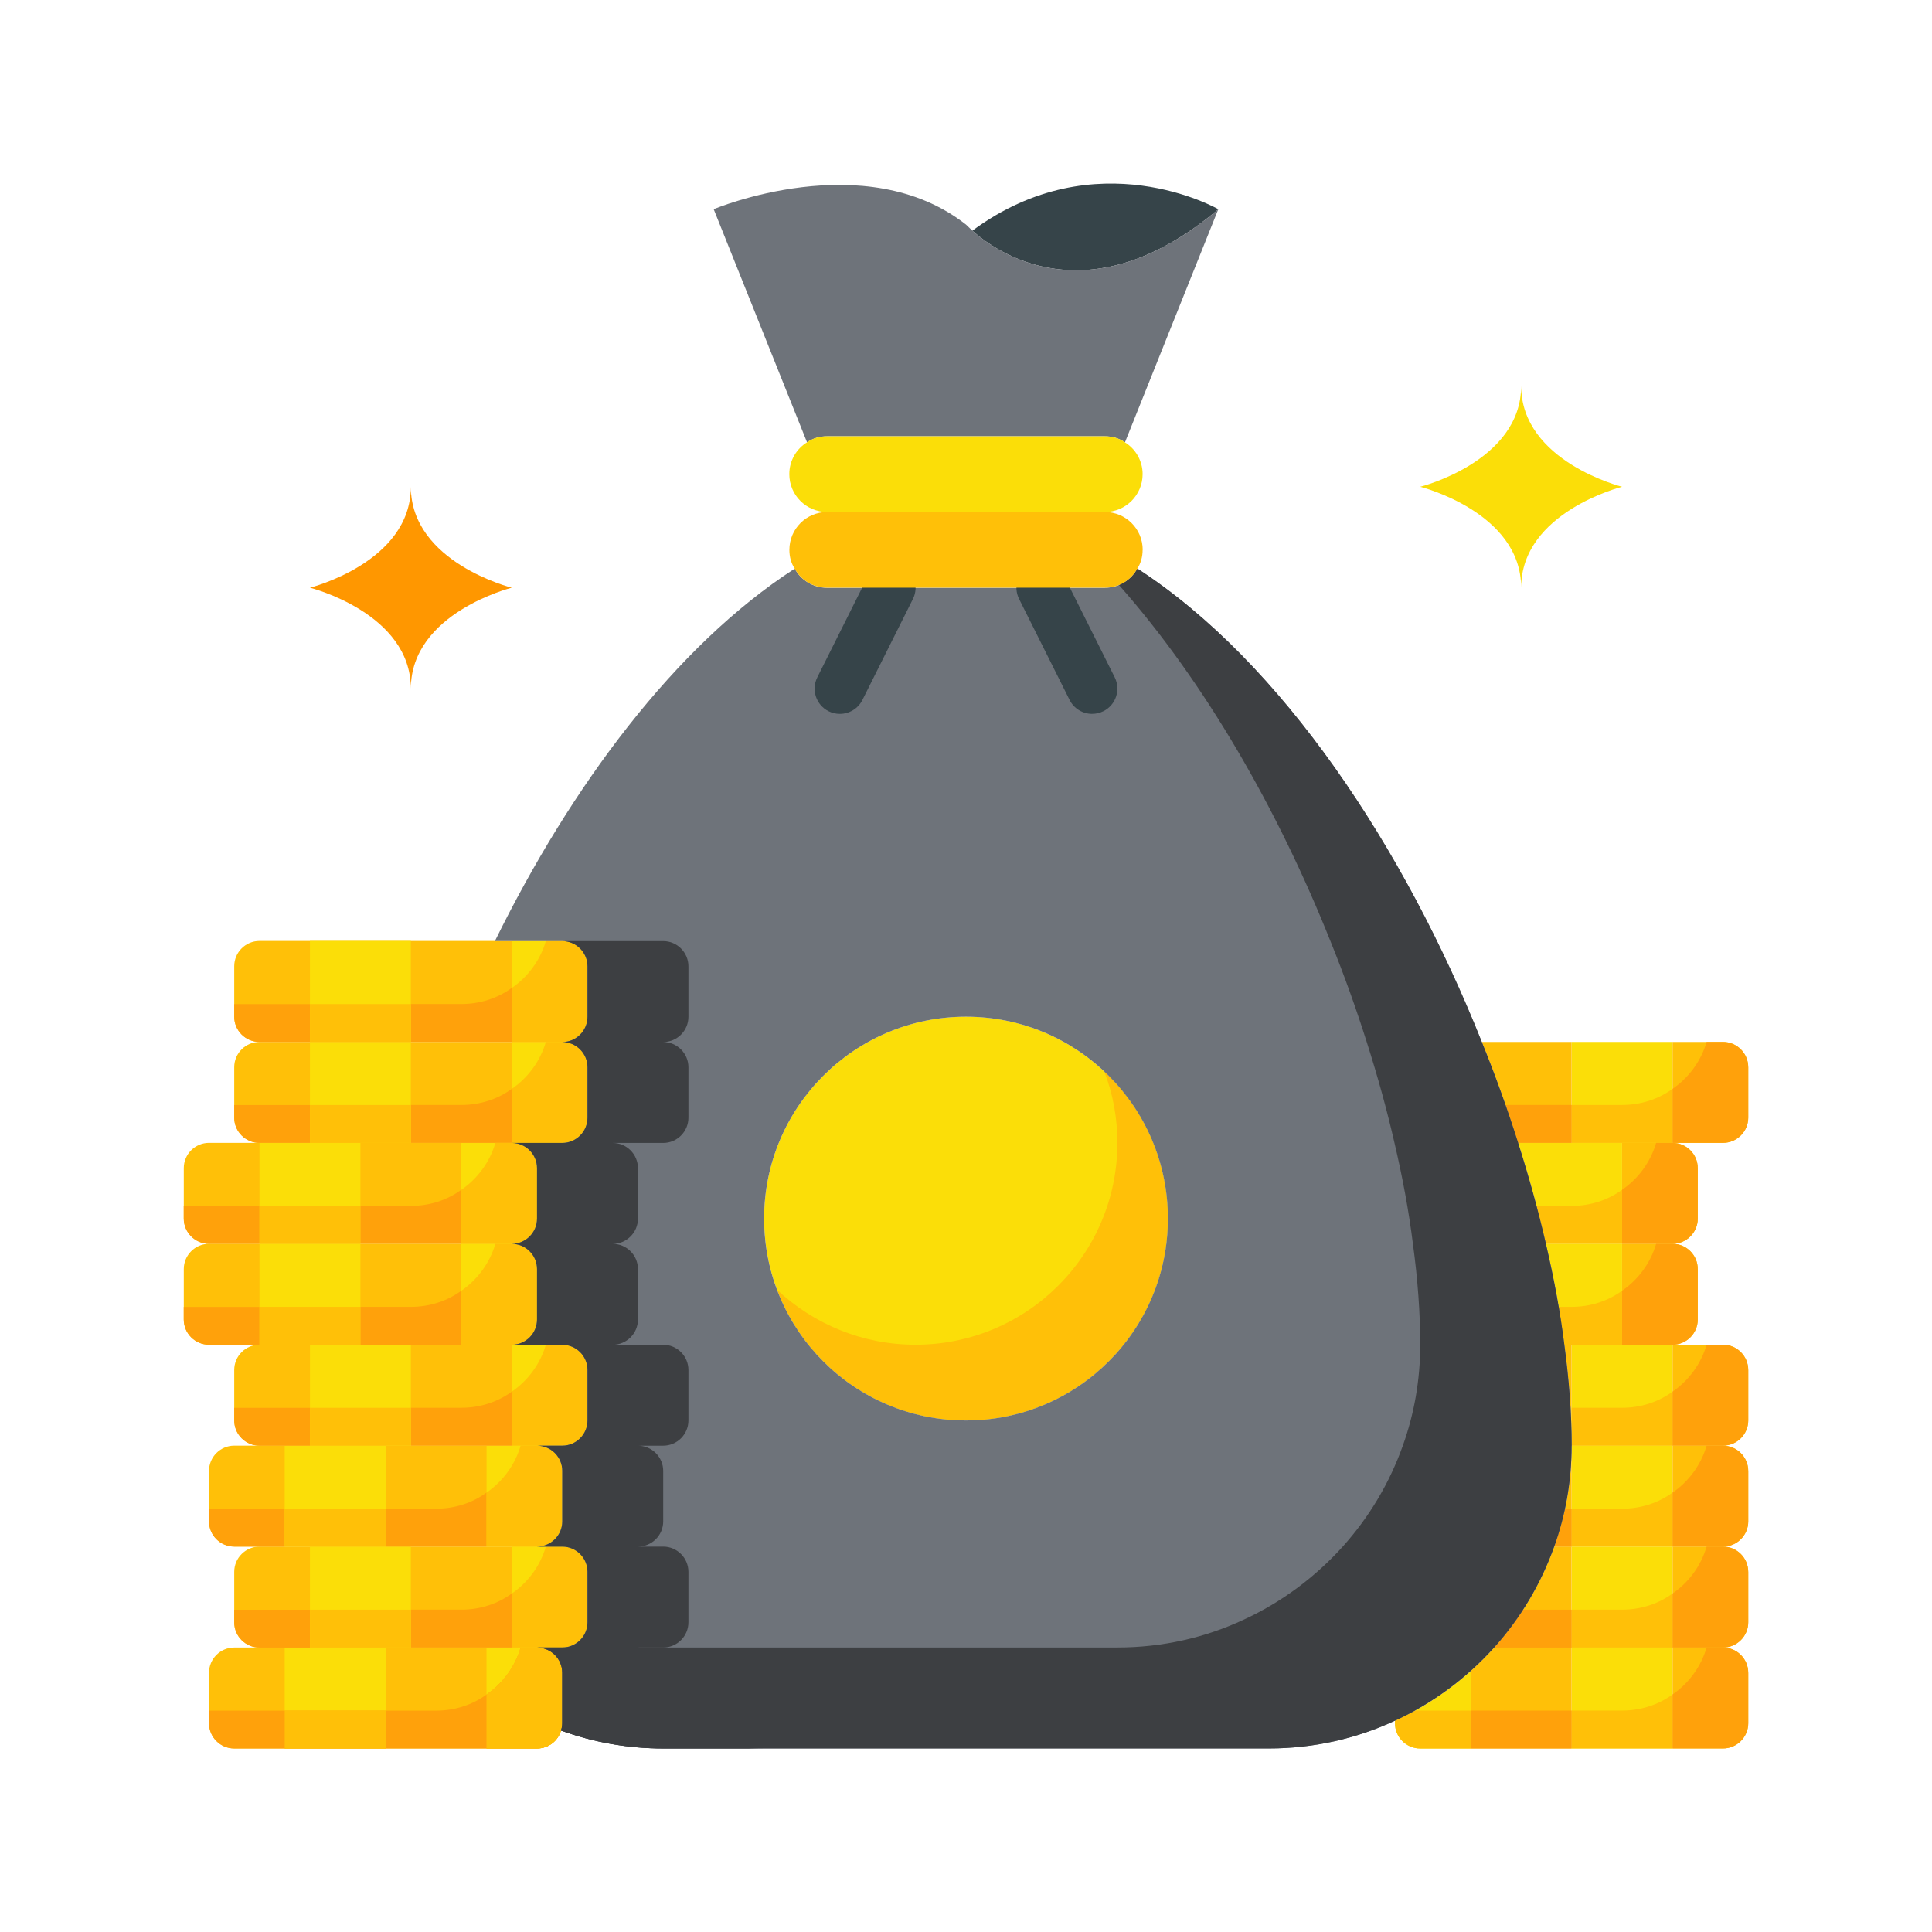 <?xml version="1.0" encoding="UTF-8"?><svg id="Layer_2" xmlns="http://www.w3.org/2000/svg" viewBox="0 0 501 501"><defs><style>.cls-1{fill:none;opacity:0;stroke:#fff;stroke-miterlimit:10;}.cls-2{fill:#ffa10b;}.cls-3{fill:#ffc008;}.cls-4{fill:#fbde08;}.cls-5{fill:#ff9700;}.cls-6{fill:#364449;}.cls-7{fill:#6e737a;}.cls-8{fill:#3d3f42;}</style></defs><g id="Layer_1-2"><g><g><g><g><path class="cls-4" d="M381.37,433.32v20.09h-13.09c-3.6,0-6.54-2.94-6.54-6.54v-.65c7.2-3.27,13.81-7.72,19.63-12.89Z"/><path class="cls-4" d="M407.54,427.23h26.17v26.17h-26.17v-26.17Z"/><path class="cls-4" d="M407.54,401.06h26.17v26.17h-26.17v-26.17Z"/><path class="cls-4" d="M407.54,374.88h26.17v26.17h-26.17v-26.17Z"/><path class="cls-4" d="M433.72,348.71v26.17h-26.17v-26.17h26.17Z"/><path class="cls-4" d="M420.63,322.54v26.17h-14.98c-1.05-8.44-2.68-17.21-4.78-26.17h19.76Z"/><path class="cls-4" d="M400.87,322.54c-1.96-8.57-4.38-17.34-7.2-26.17h26.96v26.17h-19.76Z"/><path class="cls-4" d="M433.72,270.19v26.17h-26.17v-26.17h26.17Z"/></g><g><path class="cls-3" d="M407.54,348.71v26.17c0-8.18-.65-17.01-1.9-26.17h1.9Z"/><path class="cls-3" d="M407.54,374.88v26.17h-4.51c2.94-8.18,4.51-17.01,4.51-26.17Z"/><path class="cls-3" d="M387.45,427.23c6.81-7.59,12.11-16.42,15.57-26.17h4.51v26.17h-20.09Z"/><path class="cls-3" d="M407.54,427.23v26.17h-26.17v-20.09c2.16-1.96,4.19-3.93,6.09-6.09h20.09Z"/><path class="cls-3" d="M433.72,453.4v-26.17h13.09c3.6,0,6.54,2.94,6.54,6.54v13.09c0,3.6-2.94,6.54-6.54,6.54h-13.09Z"/><path class="cls-3" d="M433.72,427.23v-26.17h13.09c3.6,0,6.54,2.94,6.54,6.54v13.09c0,3.6-2.94,6.54-6.54,6.54h-13.09Z"/><path class="cls-3" d="M433.72,401.06v-26.17h13.09c3.6,0,6.54,2.94,6.54,6.54v13.09c0,3.6-2.94,6.54-6.54,6.54h-13.09Z"/><path class="cls-3" d="M433.72,374.88v-26.17h13.09c3.6,0,6.54,2.94,6.54,6.54v13.09c0,3.6-2.94,6.54-6.54,6.54h-13.09Z"/><path class="cls-3" d="M440.26,329.08v13.09c0,3.6-2.94,6.54-6.54,6.54h-13.09v-26.17h13.09c3.6,0,6.54,2.94,6.54,6.54Z"/><path class="cls-3" d="M440.26,302.91v13.09c0,3.6-2.94,6.54-6.54,6.54h-13.09v-26.17h13.09c3.6,0,6.54,2.94,6.54,6.54Z"/><path class="cls-3" d="M407.54,270.19v26.17h-13.87c-2.75-8.7-5.89-17.47-9.42-26.17h23.29Z"/><path class="cls-3" d="M433.72,296.36v-26.17h13.09c3.6,0,6.54,2.94,6.54,6.54v13.09c0,3.6-2.94,6.54-6.54,6.54h-13.09Z"/></g></g><g><path class="cls-3" d="M433.72,282.36v14h-26.17v-9.82h13.09c4.84,0,9.42-1.5,13.09-4.19Z"/><g><path class="cls-2" d="M453.35,276.73v13.09c0,3.6-2.94,6.54-6.54,6.54h-13.09v-14c4.19-2.88,7.39-7.2,8.83-12.17h4.25c3.6,0,6.54,2.94,6.54,6.54Z"/><path class="cls-2" d="M407.54,286.55v9.82h-13.87c-1.05-3.27-2.09-6.54-3.27-9.82h17.14Z"/></g></g><g><path class="cls-3" d="M420.63,308.53v14h-19.76c-.72-3.27-1.57-6.54-2.42-9.82h9.1c4.84,0,9.42-1.5,13.09-4.19Z"/><path class="cls-2" d="M440.26,302.91v13.09c0,3.6-2.94,6.54-6.54,6.54h-13.09v-14c4.19-2.88,7.39-7.2,8.83-12.17h4.25c3.6,0,6.54,2.94,6.54,6.54Z"/></g><g><path class="cls-3" d="M420.63,334.71v14h-14.98c-.39-3.21-.92-6.48-1.5-9.82h3.4c4.84,0,9.42-1.5,13.09-4.19Z"/><path class="cls-2" d="M440.26,329.08v13.09c0,3.6-2.94,6.54-6.54,6.54h-13.09v-14c4.19-2.88,7.39-7.2,8.83-12.17h4.25c3.6,0,6.54,2.94,6.54,6.54Z"/></g><g><path class="cls-3" d="M433.72,360.88v14h-26.17v-9.82h13.09c4.84,0,9.42-1.5,13.09-4.19Z"/><path class="cls-2" d="M453.35,355.25v13.09c0,3.6-2.94,6.54-6.54,6.54h-13.09v-14c4.19-2.88,7.39-7.2,8.83-12.17h4.25c3.6,0,6.54,2.94,6.54,6.54Z"/></g><g><path class="cls-3" d="M433.72,387.05v14h-26.17v-9.82h13.09c4.84,0,9.42-1.5,13.09-4.19Z"/><g><path class="cls-2" d="M453.35,381.43v13.09c0,3.6-2.94,6.54-6.54,6.54h-13.09v-14c4.19-2.88,7.39-7.2,8.83-12.17h4.25c3.6,0,6.54,2.94,6.54,6.54Z"/><path class="cls-2" d="M407.54,391.24v9.82h-4.51c1.11-3.14,2.09-6.41,2.81-9.82h1.7Z"/></g></g><g><path class="cls-3" d="M433.72,413.23v14h-26.17v-9.82h13.09c4.84,0,9.42-1.5,13.09-4.19Z"/><g><path class="cls-2" d="M453.35,407.6v13.09c0,3.6-2.94,6.54-6.54,6.54h-13.09v-14c4.19-2.88,7.39-7.2,8.83-12.17h4.25c3.6,0,6.54,2.94,6.54,6.54Z"/><path class="cls-2" d="M407.54,417.42v9.82h-20.09c2.75-3.08,5.23-6.35,7.46-9.82h12.63Z"/></g></g><g><path class="cls-3" d="M433.72,439.4v14h-26.17v-9.82h13.09c4.84,0,9.42-1.5,13.09-4.19Z"/><path class="cls-3" d="M366.84,443.59h14.53v9.82h-13.09c-3.6,0-6.54-2.94-6.54-6.54v-.65l5.1-2.62Z"/><g><path class="cls-2" d="M453.35,433.77v13.09c0,3.6-2.94,6.54-6.54,6.54h-13.09v-14c4.19-2.88,7.39-7.2,8.83-12.17h4.25c3.6,0,6.54,2.94,6.54,6.54Z"/><path class="cls-2" d="M381.37,443.59h26.17v9.82h-26.17v-9.82Z"/></g></g><g><path class="cls-3" d="M139.26,427.23H60.74c-3.6,0-6.54,2.94-6.54,6.54v13.09c0,3.6,2.94,6.54,6.54,6.54h78.52c2.94,0,5.43-1.96,6.22-4.65,.2-.59,.33-1.24,.33-1.9v-13.09c0-3.6-2.94-6.54-6.54-6.54Z"/><path class="cls-3" d="M145.8,401.06H67.28c-3.6,0-6.54,2.94-6.54,6.54v13.09c0,3.6,2.94,6.54,6.54,6.54h78.52c3.6,0,6.54-2.94,6.54-6.54v-13.09c0-3.6-2.94-6.54-6.54-6.54Z"/><path class="cls-3" d="M139.26,374.88H60.74c-3.6,0-6.54,2.94-6.54,6.54v13.09c0,3.6,2.94,6.54,6.54,6.54h78.52c3.6,0,6.54-2.94,6.54-6.54v-13.09c0-3.6-2.94-6.54-6.54-6.54Z"/><path class="cls-3" d="M145.8,348.71H67.28c-3.6,0-6.54,2.94-6.54,6.54v13.09c0,3.6,2.94,6.54,6.54,6.54h78.52c3.6,0,6.54-2.94,6.54-6.54v-13.09c0-3.6-2.94-6.54-6.54-6.54Z"/><path class="cls-3" d="M132.72,322.54H54.2c-3.6,0-6.54,2.94-6.54,6.54v13.09c0,3.6,2.94,6.54,6.54,6.54h78.52c3.6,0,6.54-2.94,6.54-6.54v-13.09c0-3.6-2.94-6.54-6.54-6.54Z"/><path class="cls-3" d="M132.72,296.36H54.2c-3.6,0-6.54,2.94-6.54,6.54v13.09c0,3.6,2.94,6.54,6.54,6.54h78.52c3.6,0,6.54-2.94,6.54-6.54v-13.09c0-3.6-2.94-6.54-6.54-6.54Z"/><path class="cls-3" d="M145.8,270.19H67.28c-3.6,0-6.54,2.94-6.54,6.54v13.09c0,3.6,2.94,6.54,6.54,6.54h78.52c3.6,0,6.54-2.94,6.54-6.54v-13.09c0-3.6-2.94-6.54-6.54-6.54Z"/></g><path class="cls-5" d="M106.54,126.23c0,19.63,26.17,26.17,26.17,26.17,0,0-26.17,6.54-26.17,26.17,0-19.63-26.17-26.17-26.17-26.17,0,0,26.17-6.54,26.17-26.17Z"/><g><path class="cls-4" d="M394.46,100.06c0,19.63,26.17,26.17,26.17,26.17,0,0-26.17,6.54-26.17,26.17,0-19.63-26.17-26.17-26.17-26.17,0,0,26.17-6.54,26.17-26.17Z"/><path class="cls-4" d="M152.35,276.73v13.09c0,3.6-2.94,6.54-6.54,6.54h-13.09v-26.17h13.09c3.6,0,6.54,2.94,6.54,6.54Z"/><path class="cls-4" d="M80.37,270.19h26.17v26.17h-26.17v-26.17Z"/><path class="cls-4" d="M139.26,302.91v13.09c0,3.6-2.94,6.54-6.54,6.54h-13.09v-26.17h13.09c3.6,0,6.54,2.94,6.54,6.54Z"/><path class="cls-4" d="M93.46,296.36v26.17h-26.17v-26.17h26.17Z"/><path class="cls-4" d="M139.26,329.08v13.09c0,3.6-2.94,6.54-6.54,6.54h-13.09v-26.17h13.09c3.6,0,6.54,2.94,6.54,6.54Z"/><path class="cls-4" d="M93.46,322.54v26.17h-26.17v-26.17h26.17Z"/><path class="cls-4" d="M152.35,368.34c0,3.6-2.94,6.54-6.54,6.54h-13.09v-26.17h13.09c3.6,0,6.54,2.94,6.54,6.54v13.09Z"/><path class="cls-4" d="M93.46,348.71h13.09v26.17h-26.17v-26.17h13.09Z"/><path class="cls-4" d="M145.8,381.43v13.09c0,3.6-2.94,6.54-6.54,6.54h-13.09v-26.17h13.09c3.6,0,6.54,2.94,6.54,6.54Z"/><path class="cls-4" d="M73.83,374.88h26.17v26.17h-26.17v-26.17Z"/><path class="cls-4" d="M152.35,407.6v13.09c0,3.6-2.94,6.54-6.54,6.54h-13.09v-26.17h13.09c3.6,0,6.54,2.94,6.54,6.54Z"/><path class="cls-4" d="M106.54,401.06v26.17h-26.17v-26.17h26.17Z"/><path class="cls-4" d="M145.8,433.77v13.09c0,.65-.13,1.31-.33,1.9-.79,2.68-3.27,4.65-6.22,4.65h-13.09v-26.17h13.09c3.6,0,6.54,2.94,6.54,6.54Z"/><path class="cls-4" d="M73.83,427.23h26.17v26.17h-26.17v-26.17Z"/></g><path class="cls-2" d="M145.8,433.77v13.09c0,.65-.13,1.31-.33,1.9-.79,2.68-3.27,4.65-6.22,4.65H60.74c-3.6,0-6.54-2.94-6.54-6.54v-3.27h58.89c4.84,0,9.42-1.5,13.09-4.19,4.19-2.88,7.39-7.2,8.83-12.17h4.25c3.6,0,6.54,2.94,6.54,6.54Z"/><path class="cls-3" d="M145.8,433.77v13.09c0,.65-.13,1.31-.33,1.9-.79,2.68-3.27,4.65-6.22,4.65h-13.09v-14c4.19-2.88,7.39-7.2,8.83-12.17h4.25c3.6,0,6.54,2.94,6.54,6.54Z"/><path class="cls-3" d="M73.83,443.59h26.17v9.82h-26.17v-9.82Z"/><path class="cls-3" d="M145.8,244.01H67.28c-3.6,0-6.54,2.94-6.54,6.54v13.09c0,3.6,2.94,6.54,6.54,6.54h78.52c3.6,0,6.54-2.94,6.54-6.54v-13.09c0-3.6-2.94-6.54-6.54-6.54Z"/><path class="cls-4" d="M152.35,250.56v13.09c0,3.6-2.94,6.54-6.54,6.54h-13.09v-26.17h13.09c3.6,0,6.54,2.94,6.54,6.54Z"/><path class="cls-4" d="M80.37,244.01h26.17v26.17h-26.17v-26.17Z"/><g><path class="cls-2" d="M132.72,256.18v14h-26.17v-9.82h13.09c4.84,0,9.42-1.5,13.09-4.19Z"/><path class="cls-2" d="M80.37,260.37v9.82h-13.09c-3.6,0-6.54-2.94-6.54-6.54v-3.27h19.63Z"/><g><path class="cls-3" d="M152.35,250.56v13.09c0,3.6-2.94,6.54-6.54,6.54h-13.09v-14c4.19-2.88,7.39-7.2,8.83-12.17h4.25c3.6,0,6.54,2.94,6.54,6.54Z"/><path class="cls-3" d="M80.37,260.37h26.17v9.82h-26.17v-9.82Z"/></g></g><g><path class="cls-2" d="M132.72,282.36v14h-26.17v-9.82h13.09c4.84,0,9.42-1.5,13.09-4.19Z"/><path class="cls-2" d="M80.37,286.55v9.82h-13.09c-3.6,0-6.54-2.94-6.54-6.54v-3.27h19.63Z"/><g><path class="cls-3" d="M152.35,276.73v13.09c0,3.6-2.94,6.54-6.54,6.54h-13.09v-14c4.19-2.88,7.39-7.2,8.83-12.17h4.25c3.6,0,6.54,2.94,6.54,6.54Z"/><path class="cls-3" d="M80.37,286.55h26.17v9.82h-26.17v-9.82Z"/></g></g><g><path class="cls-2" d="M119.63,308.53v14h-26.17v-9.82h13.09c4.84,0,9.42-1.5,13.09-4.19Z"/><path class="cls-2" d="M67.28,312.72v9.82h-13.09c-3.6,0-6.54-2.94-6.54-6.54v-3.27h19.63Z"/><g><path class="cls-3" d="M139.26,302.91v13.09c0,3.6-2.94,6.54-6.54,6.54h-13.09v-14c4.19-2.88,7.39-7.2,8.83-12.17h4.25c3.6,0,6.54,2.94,6.54,6.54Z"/><path class="cls-3" d="M67.28,312.72h26.17v9.82h-26.17v-9.82Z"/></g></g><g><path class="cls-2" d="M119.63,334.71v14h-26.17v-9.82h13.09c4.84,0,9.42-1.5,13.09-4.19Z"/><path class="cls-2" d="M67.28,338.89v9.82h-13.09c-3.6,0-6.54-2.94-6.54-6.54v-3.27h19.63Z"/><g><path class="cls-3" d="M139.26,329.08v13.09c0,3.6-2.94,6.54-6.54,6.54h-13.09v-14c4.19-2.88,7.39-7.2,8.83-12.17h4.25c3.6,0,6.54,2.94,6.54,6.54Z"/><path class="cls-3" d="M67.28,338.89h26.17v9.82h-26.17v-9.82Z"/></g></g><g><path class="cls-2" d="M132.72,360.88v14h-26.17v-9.82h13.09c4.84,0,9.42-1.5,13.09-4.19Z"/><path class="cls-2" d="M80.37,365.07v9.82h-13.09c-3.6,0-6.54-2.94-6.54-6.54v-3.27h19.63Z"/><g><path class="cls-3" d="M152.35,355.25v13.09c0,3.6-2.94,6.54-6.54,6.54h-13.09v-14c4.19-2.88,7.39-7.2,8.83-12.17h4.25c3.6,0,6.54,2.94,6.54,6.54Z"/><path class="cls-3" d="M80.37,365.07h26.17v9.82h-26.17v-9.82Z"/></g></g><g><path class="cls-2" d="M126.17,387.05v14h-26.17v-9.82h13.09c4.84,0,9.42-1.5,13.09-4.19Z"/><path class="cls-2" d="M73.83,391.24v9.82h-13.09c-3.6,0-6.54-2.94-6.54-6.54v-3.27h19.63Z"/><g><path class="cls-3" d="M145.8,381.43v13.09c0,3.6-2.94,6.54-6.54,6.54h-13.09v-14c4.19-2.88,7.39-7.2,8.83-12.17h4.25c3.6,0,6.54,2.94,6.54,6.54Z"/><path class="cls-3" d="M73.83,391.24h26.17v9.82h-26.17v-9.82Z"/></g></g><g><path class="cls-2" d="M132.72,413.23v14h-26.17v-9.82h13.09c4.84,0,9.42-1.5,13.09-4.19Z"/><path class="cls-2" d="M80.37,417.42v9.82h-13.09c-3.6,0-6.54-2.94-6.54-6.54v-3.27h19.63Z"/><g><path class="cls-3" d="M152.35,407.6v13.09c0,3.6-2.94,6.54-6.54,6.54h-13.09v-14c4.19-2.88,7.39-7.2,8.83-12.17h4.25c3.6,0,6.54,2.94,6.54,6.54Z"/><path class="cls-3" d="M80.37,417.42h26.17v9.82h-26.17v-9.82Z"/></g></g><circle class="cls-4" cx="250.5" cy="315.99" r="52.35"/><path class="cls-3" d="M302.85,315.99c0,28.92-23.43,52.35-52.35,52.35-22.38,0-41.49-14.07-48.95-33.83,9.36,8.77,21.99,14.2,35.86,14.2,28.92,0,52.35-23.43,52.35-52.35,0-6.54-1.18-12.76-3.4-18.52,10.14,9.55,16.49,23.1,16.49,38.15Z"/><path class="cls-7" d="M286.49,152.41c3.66,0,6.81-1.96,8.44-4.97,37.56,24.34,69.3,72.57,89.32,122.76,3.53,8.7,6.67,17.47,9.42,26.17,2.81,8.83,5.23,17.6,7.2,26.17,2.09,8.96,3.73,17.73,4.78,26.17,1.24,9.16,1.9,17.99,1.9,26.17,0,9.16-1.57,17.99-4.51,26.17-3.47,9.75-8.77,18.58-15.57,26.17-7.13,7.92-15.9,14.46-25.72,18.98-9.95,4.65-21.07,7.2-32.72,7.2H171.98c-9.29,0-18.19-1.64-26.5-4.65,.2-.59,.33-1.24,.33-1.9v-13.09c0-3.6-2.94-6.54-6.54-6.54h6.54c3.6,0,6.54-2.94,6.54-6.54v-13.09c0-3.6-2.94-6.54-6.54-6.54h-6.54c3.6,0,6.54-2.94,6.54-6.54v-13.09c0-3.6-2.94-6.54-6.54-6.54h6.54c3.6,0,6.54-2.94,6.54-6.54v-13.09c0-3.6-2.94-6.54-6.54-6.54h-13.09c3.6,0,6.54-2.94,6.54-6.54v-13.09c0-3.6-2.94-6.54-6.54-6.54,3.6,0,6.54-2.94,6.54-6.54v-13.09c0-3.6-2.94-6.54-6.54-6.54h13.09c3.6,0,6.54-2.94,6.54-6.54v-13.09c0-3.6-2.94-6.54-6.54-6.54,3.6,0,6.54-2.94,6.54-6.54v-13.09c0-3.6-2.94-6.54-6.54-6.54h-17.47c19.76-40.18,46.79-76.56,77.74-96.58,1.64,3.01,4.78,4.97,8.44,4.97h71.98Zm16.36,163.59c0-28.92-23.43-52.35-52.35-52.35s-52.35,23.43-52.35,52.35,23.43,52.35,52.35,52.35,52.35-23.43,52.35-52.35Z"/><path class="cls-8" d="M407.54,374.88c0,9.16-1.57,17.99-4.51,26.17-3.47,9.75-8.77,18.58-15.57,26.17-7.13,7.92-15.9,14.46-25.72,18.98-9.95,4.65-21.07,7.2-32.72,7.2H171.98c-9.29,0-18.19-1.64-26.5-4.65,.2-.59,.33-1.24,.33-1.9v-13.09c0-3.6-2.94-6.54-6.54-6.54h150.5c11.65,0,22.77-2.55,32.72-7.2,9.82-4.51,18.58-11.06,25.72-18.98,6.81-7.59,12.11-16.42,15.57-26.17,2.94-8.18,4.51-17.01,4.51-26.17,0-8.18-.65-17.01-1.9-26.17-1.05-8.44-2.68-17.21-4.78-26.17-1.96-8.57-4.38-17.34-7.2-26.17-2.75-8.7-5.89-17.47-9.42-26.17-13.54-33.9-32.39-66.94-54.83-92.33,2.03-.79,3.73-2.29,4.78-4.25,37.56,24.34,69.3,72.57,89.32,122.76,3.53,8.7,6.67,17.47,9.42,26.17,2.81,8.83,5.23,17.6,7.2,26.17,2.09,8.96,3.73,17.73,4.78,26.17,1.24,9.16,1.9,17.99,1.9,26.17Z"/><path class="cls-8" d="M171.65,448.76c8.31,3.01,17.21,4.65,26.5,4.65h-26.17c-9.29,0-18.19-1.64-26.5-4.65,.2-.59,.33-1.24,.33-1.9v-13.09c0-3.6-2.94-6.54-6.54-6.54h6.54c3.6,0,6.54-2.94,6.54-6.54v-13.09c0-3.6-2.94-6.54-6.54-6.54h-6.54c3.6,0,6.54-2.94,6.54-6.54v-13.09c0-3.6-2.94-6.54-6.54-6.54h6.54c3.6,0,6.54-2.94,6.54-6.54v-13.09c0-3.6-2.94-6.54-6.54-6.54h-13.09c3.6,0,6.54-2.94,6.54-6.54v-13.09c0-3.6-2.94-6.54-6.54-6.54,3.6,0,6.54-2.94,6.54-6.54v-13.09c0-3.6-2.94-6.54-6.54-6.54h13.09c3.6,0,6.54-2.94,6.54-6.54v-13.09c0-3.6-2.94-6.54-6.54-6.54,3.6,0,6.54-2.94,6.54-6.54v-13.09c0-3.6-2.94-6.54-6.54-6.54h26.17c3.6,0,6.54,2.94,6.54,6.54v13.09c0,3.6-2.94,6.54-6.54,6.54,3.6,0,6.54,2.94,6.54,6.54v13.09c0,3.6-2.94,6.54-6.54,6.54h-13.09c3.6,0,6.54,2.94,6.54,6.54v13.09c0,3.6-2.94,6.54-6.54,6.54,3.6,0,6.54,2.94,6.54,6.54v13.09c0,3.6-2.94,6.54-6.54,6.54h13.09c3.6,0,6.54,2.94,6.54,6.54v13.09c0,3.6-2.94,6.54-6.54,6.54h-6.54c3.6,0,6.54,2.94,6.54,6.54v13.09c0,3.6-2.94,6.54-6.54,6.54h6.54c3.6,0,6.54,2.94,6.54,6.54v13.09c0,3.6-2.94,6.54-6.54,6.54h-6.54c3.6,0,6.54,2.94,6.54,6.54v13.09c0,.65-.13,1.31-.33,1.9Z"/><path class="cls-6" d="M252.14,59.82c32.19-23.75,63.8-5.56,63.8-5.56-33.5,28.27-57.52,11.19-63.8,5.56Z"/><path class="cls-7" d="M315.93,54.25l-24.21,60.46c-1.5-1.05-3.27-1.57-5.23-1.57h-71.98c-1.96,0-3.73,.52-5.23,1.57l-24.21-60.46s39.26-16.55,65.43,3.99c0,0,.59,.59,1.64,1.57,6.28,5.63,30.3,22.71,63.8-5.56Z"/><path class="cls-6" d="M283.22,185.12c-2.4,0-4.71-1.32-5.86-3.62l-13.09-26.17c-1.62-3.23-.31-7.17,2.92-8.78,3.23-1.6,7.17-.31,8.78,2.92l13.09,26.17c1.62,3.23,.31,7.17-2.92,8.78-.94,.47-1.94,.69-2.92,.69h0Z"/><path class="cls-6" d="M217.78,185.12c-.98,0-1.98-.22-2.92-.69-3.23-1.62-4.54-5.55-2.92-8.78l13.09-26.17c1.62-3.23,5.56-4.52,8.78-2.92,3.23,1.62,4.54,5.55,2.92,8.78l-13.09,26.17c-1.15,2.29-3.46,3.61-5.86,3.61h0Z"/><path class="cls-3" d="M296.3,142.59c0,1.77-.46,3.47-1.37,4.84-1.64,3.01-4.78,4.97-8.44,4.97h-71.98c-3.66,0-6.81-1.96-8.44-4.97-.92-1.37-1.37-3.08-1.37-4.84,0-5.43,4.38-9.82,9.82-9.82h71.98c5.43,0,9.82,4.38,9.82,9.82Z"/><path class="cls-4" d="M286.49,113.14c1.96,0,3.73,.52,5.23,1.57,2.75,1.7,4.58,4.78,4.58,8.24,0,5.43-4.38,9.82-9.82,9.82h-71.98c-5.43,0-9.82-4.38-9.82-9.82,0-3.47,1.83-6.54,4.58-8.24,1.5-1.05,3.27-1.57,5.23-1.57h71.98Z"/></g><rect class="cls-1" x=".5" y=".5" width="500" height="500"/></g></g></svg>
